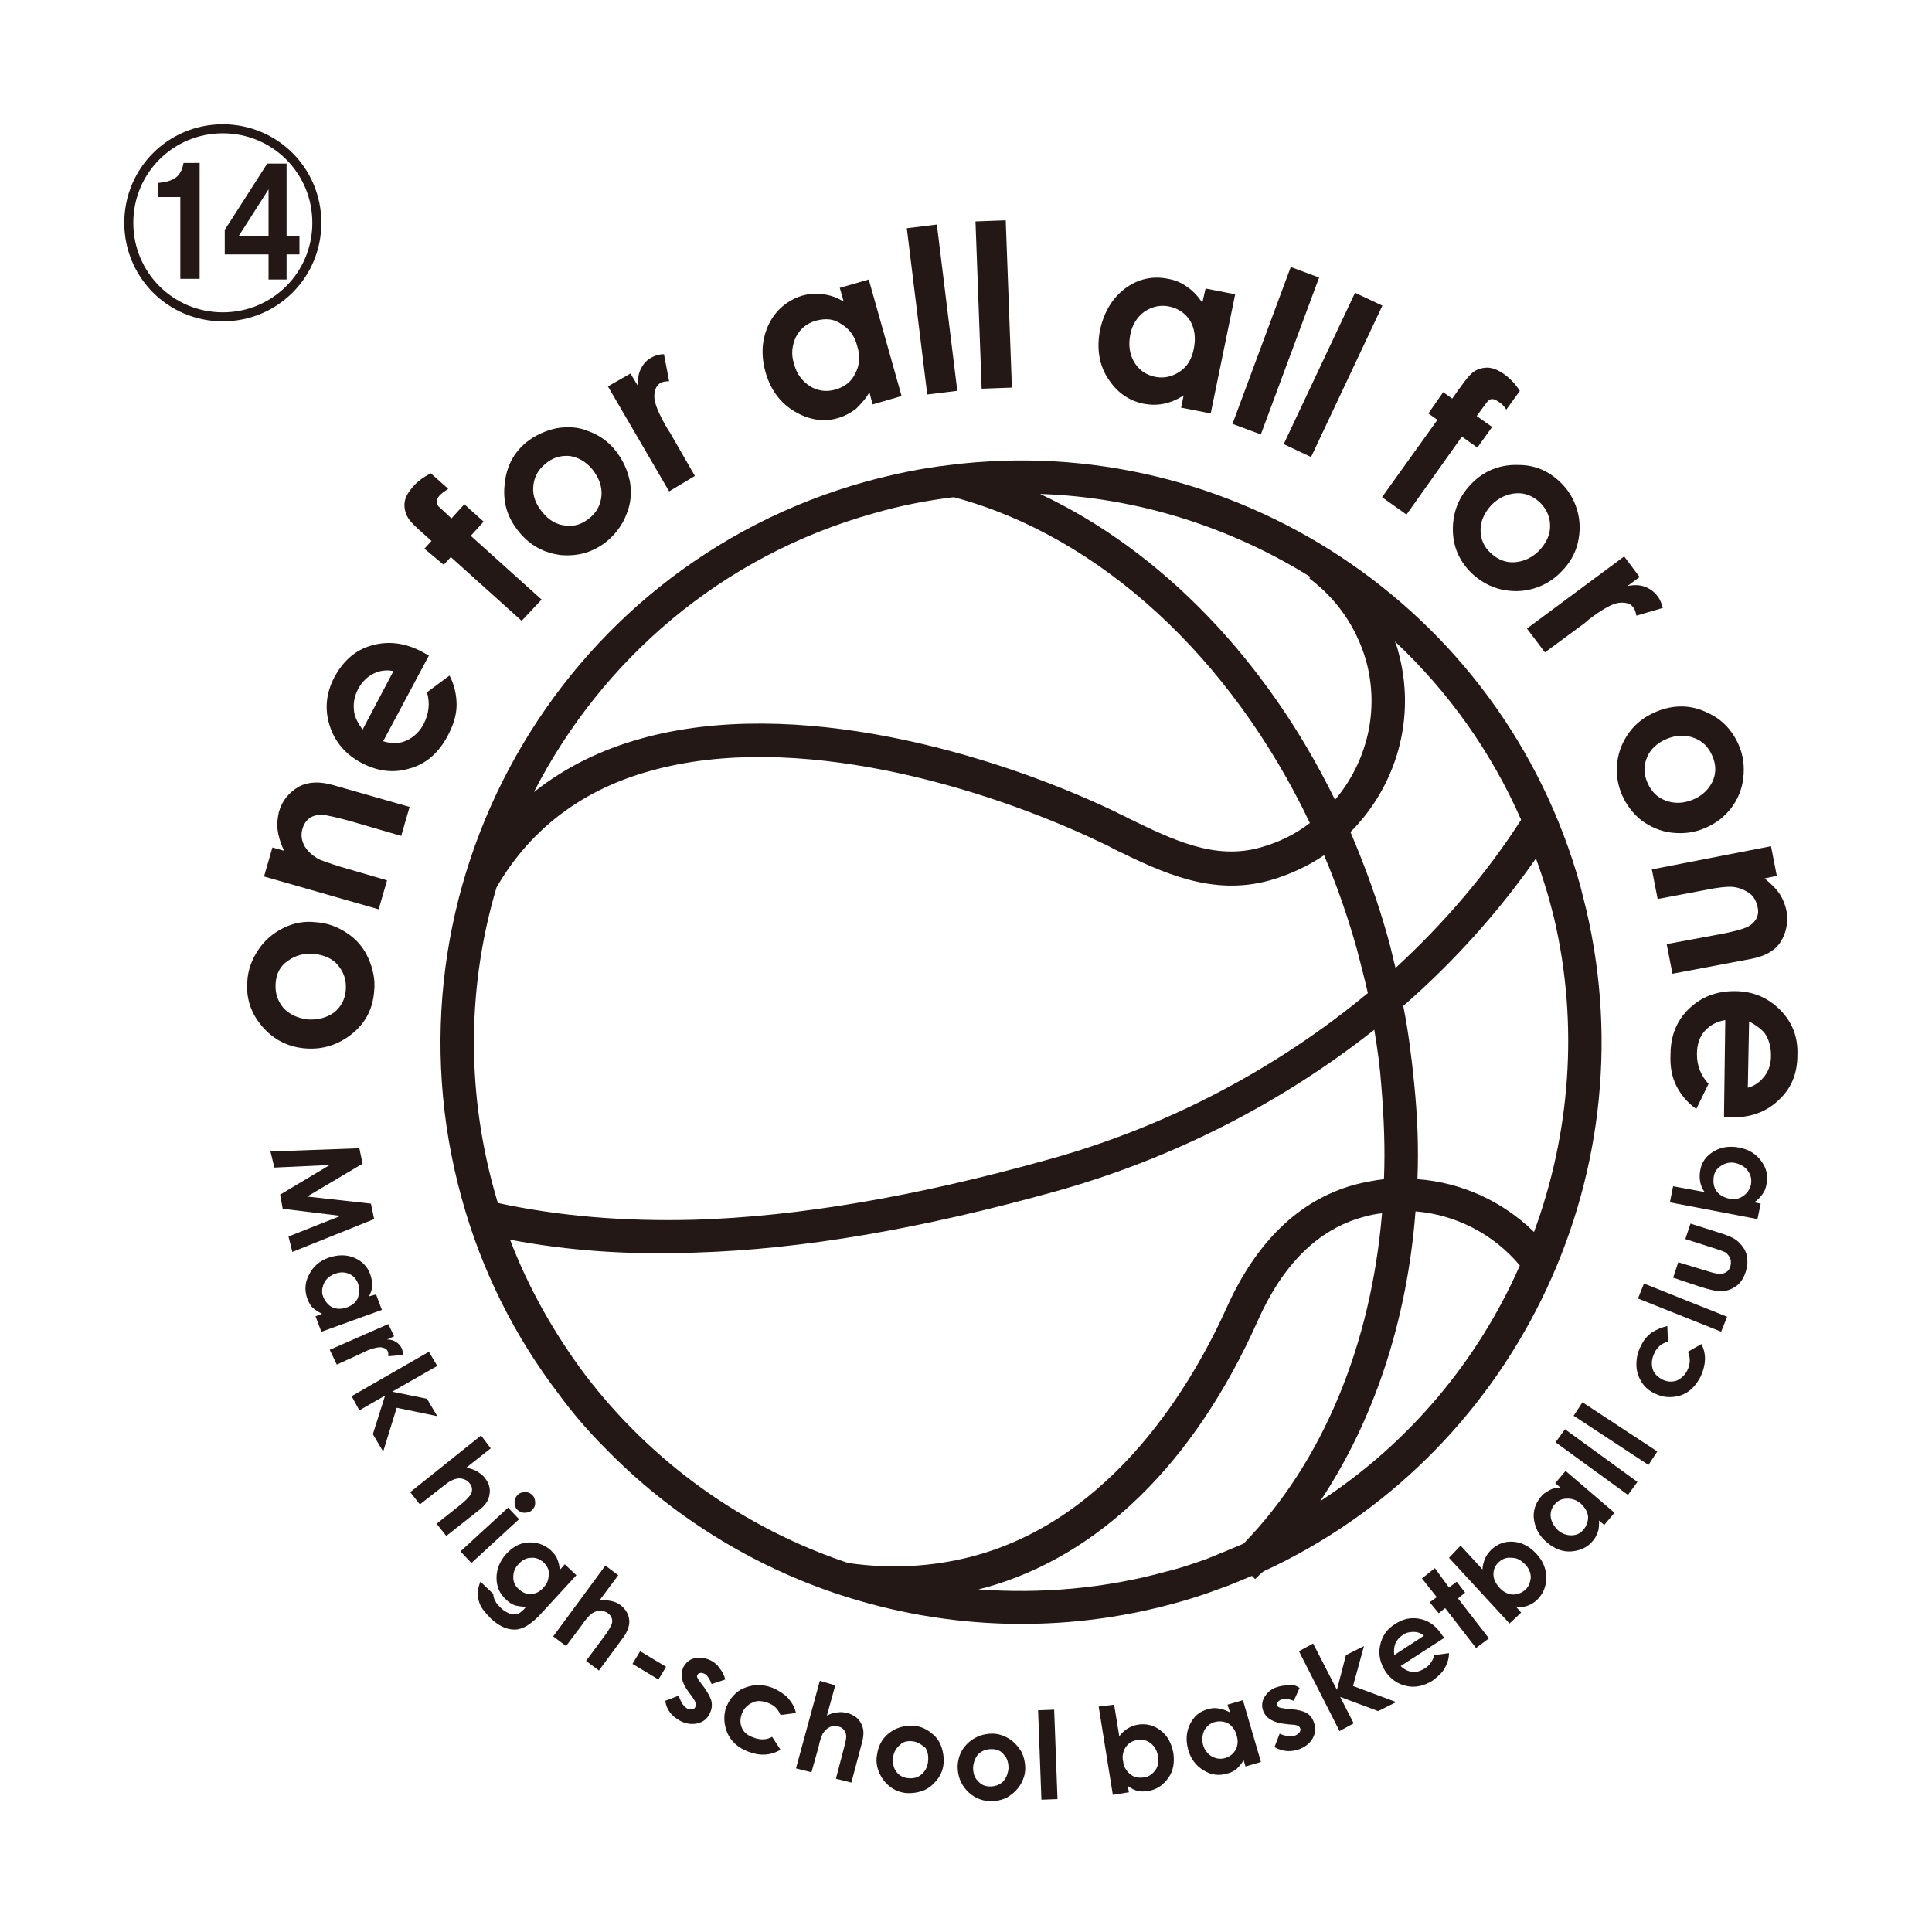 <?xml version="1.0" encoding="utf-8"?>
<!-- Generator: Adobe Illustrator 27.4.0, SVG Export Plug-In . SVG Version: 6.00 Build 0)  -->
<svg version="1.1" id="レイヤー_1" xmlns="http://www.w3.org/2000/svg" xmlns:xlink="http://www.w3.org/1999/xlink" x="0px"
	 y="0px" viewBox="0 0 300 300" style="enable-background:new 0 0 300 300;" xml:space="preserve">
<style type="text/css">
	.st0{fill:#231815;}
	.st1{fill:none;stroke:#231815;stroke-width:1.401;stroke-miterlimit:10;}
</style>
<path class="st0" d="M71.7,186.1c3.1,11.3,8.3,21.5,15,30.3c2.2,3,4.6,5.8,7.2,8.4c10.2,10.5,22.9,18.4,36.7,22.9l0,0
	c16.3,5.3,34.3,6.1,52,1.2c2.2-0.6,4.4-1.3,6.5-2.1c1.8-0.6,3.6-1.4,5.3-2.1l0.5,0.5c0.4-0.4,0.8-0.8,1.3-1.2
	c38.4-17.7,60-60.6,50.1-102.8c-0.3-1.2-0.6-2.4-0.9-3.6C233.3,94,191,66.7,147.5,72.2c-4.4,0.5-8.7,1.4-13.1,2.6
	C86.5,88.1,58.4,138.1,71.7,186.1 M203.4,127.8c-2.2,1.7-4.8,3-7.7,3.8c-7.1,2-13.6-1.2-20.4-4.5c-0.7-0.4-1.5-0.7-2.2-1.1
	c-19.1-9.1-49.7-18-73.6-11.3c-6.1,1.7-11.7,4.4-16.6,8.3c10.5-20.5,29.1-36.7,52.8-43.3c4.1-1.2,8.3-2,12.4-2.5
	C170.9,83.3,191.2,102.2,203.4,127.8 M203.3,89.8c4.3,3.2,7.3,7.6,8.8,12.7c2.2,7.9,0.1,15.9-4.8,21.7c-10.6-21.7-27-38.7-45.8-47.5
	c15,0.5,29.5,5.1,42,12.9L203.3,89.8z M236.2,127.3c-5.4,8.4-12,16.1-19.5,23c-0.4-1.5-0.7-3-1.1-4.4c-1.6-5.8-3.6-11.3-5.9-16.7
	c7.1-7.1,10.3-17.7,7.4-28.1c-0.1-0.5-0.3-1-0.5-1.5C224.8,107.3,231.5,116.6,236.2,127.3 M238.2,191.3c-4.9-4.8-11.3-7.7-18.1-8.2
	c0.2-4.9,0-9.8-0.5-14.8c-0.4-4-0.9-8.1-1.7-12.1c7.9-6.9,14.8-14.6,20.6-22.9c0.7,1.9,1.3,3.8,1.9,5.8c0.3,1.1,0.6,2.2,0.9,3.4
	C245.2,159.1,243.8,176.1,238.2,191.3 M205,233.1c8.4-12.6,13.5-28.1,14.8-45c6.2,0.5,12.1,3.5,16.2,8.4
	C229.5,211.3,218.8,224.1,205,233.1 M151.9,246.8c0.4-0.1,0.8-0.2,1.2-0.3c17.5-4.9,32.3-19.2,42.2-41.4c3.9-8.8,9.4-14.2,16.3-16.1
	c1-0.3,2-0.5,3-0.6c-1.7,20.3-9.1,38.5-21.5,51.3c-1.9,0.8-3.8,1.6-5.8,2.4c-2,0.7-4,1.4-6.1,1.9
	C171.5,246.7,161.5,247.5,151.9,246.8 M79.2,192.5c8.9,1.7,18.5,2.4,28.8,2c16.6-0.5,35.1-3.7,55.9-9.5
	c18.3-5.1,35.2-13.8,49.5-25.1c0.5,3,0.9,5.9,1.1,8.8c0.4,4.9,0.6,9.7,0.4,14.4c-1.6,0.2-3.2,0.5-4.7,0.9c-8.5,2.4-15.1,8.8-19.7,19
	c-4.9,10.9-17.3,33.1-40,38.8c-5.6,1.4-11.9,1.9-18.8,0.9c-16.2-5.4-30.5-15.6-40.9-29.3C86.1,207.1,82.1,200.1,79.2,192.5
	 M77.3,186.8c-0.2-0.7-0.4-1.4-0.6-2.1c-4.4-16-4-32.1,0.4-46.9c5.6-9.7,14.1-15.4,23.9-18.1c22.4-6.3,51.7,2.4,69.9,11.1
	c0.7,0.3,1.5,0.7,2.2,1.1c7.4,3.6,15.1,7.3,24.1,4.8c3.1-0.9,5.9-2.2,8.4-3.9c2,4.7,3.7,9.6,5.1,14.6c0.6,2.3,1.2,4.6,1.7,6.8
	c-14.1,11.7-31.2,20.8-49.8,25.9c-20.4,5.7-38.6,8.8-54.7,9.3C96.7,189.7,86.6,188.8,77.3,186.8"/>
<path class="st0" d="M38.4,152.4c0.1-1.8,0.7-3.4,1.7-4.9s2.3-2.6,3.9-3.4c1.6-0.8,3.3-1.1,5-0.9c1.8,0.1,3.4,0.7,4.9,1.7
	s2.6,2.3,3.3,3.9c0.7,1.6,1.1,3.3,0.9,5.1c-0.2,2.7-1.3,4.9-3.4,6.6c-2.1,1.7-4.5,2.5-7.2,2.3c-2.9-0.2-5.3-1.5-7.1-3.8
	C38.9,157.1,38.2,154.9,38.4,152.4 M42.8,152.7c-0.1,1.5,0.3,2.7,1.2,3.8c0.9,1,2.2,1.6,3.8,1.8c1.6,0.1,3-0.3,4.1-1.1
	c1.1-0.9,1.7-2.1,1.8-3.5c0.1-1.5-0.3-2.7-1.2-3.8s-2.2-1.6-3.8-1.8c-1.6-0.1-2.9,0.3-4,1.1C43.5,150,42.9,151.2,42.8,152.7"/>
<path class="st0" d="M41,136.1l1.3-4.5l1.8,0.5c-0.6-1.3-0.9-2.4-1-3.3c-0.1-0.9,0-1.8,0.2-2.7c0.5-1.8,1.6-3.1,3.2-4
	c1.4-0.7,3.1-0.8,5.2-0.2l11.9,3.4l-1.3,4.5l-7.9-2.3c-2.2-0.6-3.6-0.9-4.4-1c-0.8,0-1.4,0.2-1.9,0.5c-0.5,0.4-0.9,0.9-1.1,1.6
	c-0.3,0.9-0.2,1.8,0.2,2.6s1.1,1.5,2.1,2.1c0.5,0.3,1.7,0.7,3.6,1.3l7.2,2.1l-1.3,4.5L41,136.1z"/>
<path class="st0" d="M66.6,101.8l-7.1,13.3c1.3,0.4,2.5,0.4,3.6-0.1s2.1-1.4,2.7-2.6c0.8-1.6,1-3.2,0.5-4.9l3.5-2.6
	c0.8,1.5,1.1,3.1,1.1,4.6s-0.5,3.1-1.4,4.8c-1.4,2.6-3.3,4.3-5.8,5c-2.5,0.8-5,0.5-7.5-0.8s-4.2-3.3-5-5.8s-0.6-5,0.7-7.5
	c1.4-2.6,3.3-4.3,5.9-5c2.5-0.7,5.2-0.4,7.9,1.1L66.6,101.8z M61.1,104.2c-1.1-0.2-2.1-0.1-3.1,0.4s-1.8,1.3-2.4,2.4
	c-0.6,1.2-0.8,2.3-0.6,3.6c0.1,0.8,0.6,1.7,1.3,2.7L61.1,104.2z"/>
<path class="st0" d="M65.9,85.2L67,84c-1.8-1.6-2.9-2.6-3.2-3c-0.7-0.8-1-1.7-1-2.6c0-1,0.5-1.9,1.4-2.9c0.6-0.7,1.5-1.4,2.7-2
	l2.7,2.4c-0.6,0.4-1,0.7-1.3,1c-0.4,0.4-0.5,0.8-0.5,1.1c0,0.3,0.2,0.6,0.6,0.9l1.7,1.6l2-2.2l3,2.7l-2,2.2l11,9.9L81,96.4l-11-9.9
	l-1.1,1.2L65.9,85.2z"/>
<path class="st0" d="M81.7,68.7c1.4-1.1,2.9-1.8,4.7-2.2c1.8-0.3,3.5-0.2,5.1,0.5c1.6,0.6,3,1.6,4.1,3s1.8,2.9,2.2,4.7
	c0.3,1.7,0.2,3.4-0.5,5.1c-0.6,1.6-1.6,3-3,4.2c-2.1,1.7-4.4,2.4-7.1,2.2c-2.7-0.3-4.9-1.5-6.6-3.6c-1.9-2.3-2.6-4.8-2.2-7.7
	C78.7,72.3,79.8,70.3,81.7,68.7 M84.6,72.1c-1.1,0.9-1.7,2.1-1.8,3.5c-0.1,1.4,0.4,2.7,1.4,3.9c1,1.3,2.3,2,3.6,2.1
	c1.4,0.2,2.6-0.2,3.8-1.2c1.1-0.9,1.7-2.1,1.8-3.5c0.1-1.4-0.4-2.7-1.4-4c-1-1.2-2.2-1.9-3.6-2.1C87,70.7,85.7,71.1,84.6,72.1"/>
<path class="st0" d="M94.4,60l3.5-2l1.2,2c-0.1-1,0-1.9,0.4-2.7s0.9-1.4,1.7-1.8c0.5-0.3,1.2-0.5,1.9-0.5l0.8,4.2
	c-0.6,0-1.1,0.1-1.4,0.3c-0.6,0.4-0.9,1.1-0.9,2.1s0.7,2.7,2,4.9l0.5,0.8l3.8,6.6l-4,2.4L94.4,60z"/>
<path class="st0" d="M130.4,44.7l4.5-1.3l5.1,18.1l-4.5,1.3l-0.5-1.9c-0.6,1.1-1.4,1.9-2.1,2.6c-0.8,0.6-1.7,1.1-2.7,1.4
	c-2.3,0.7-4.6,0.3-6.8-1c-2.2-1.3-3.7-3.3-4.5-6c-0.8-2.8-0.6-5.3,0.5-7.6c1.1-2.2,2.9-3.7,5.2-4.4c1.1-0.3,2.2-0.4,3.2-0.2
	c1.1,0.1,2.1,0.5,3.2,1.1L130.4,44.7z M126.7,49.8c-1.4,0.4-2.4,1.2-3.1,2.5c-0.6,1.3-0.8,2.7-0.3,4.2c0.4,1.6,1.3,2.7,2.5,3.5
	c1.2,0.7,2.5,0.9,3.9,0.5c1.4-0.4,2.5-1.2,3.1-2.5c0.7-1.3,0.8-2.7,0.3-4.3c-0.4-1.6-1.3-2.7-2.5-3.4
	C129.5,49.5,128.2,49.4,126.7,49.8"/>
<rect x="142.3" y="35.1" transform="matrix(0.993 -0.122 0.122 0.993 -4.775 17.947)" class="st0" width="4.7" height="26"/>
<rect x="152" y="34.3" transform="matrix(0.999 -3.679513e-02 3.679513e-02 0.999 -1.636 5.711)" class="st0" width="4.7" height="26"/>
<path class="st0" d="M187.2,44.8l4.6,0.9L188,64.2l-4.6-0.9l0.4-1.9c-1.1,0.7-2.1,1.1-3.1,1.3s-2,0.2-3.1,0c-2.4-0.5-4.2-1.8-5.6-4
	c-1.4-2.2-1.7-4.7-1.2-7.4c0.6-2.8,1.9-5,3.9-6.5s4.3-2,6.7-1.5c1.1,0.2,2.1,0.6,3,1.3c0.9,0.6,1.6,1.4,2.3,2.4L187.2,44.8z
	 M181.6,47.6c-1.4-0.3-2.7,0-3.9,0.8c-1.1,0.8-1.9,2-2.2,3.6s-0.1,3,0.6,4.2c0.7,1.2,1.8,2,3.2,2.3s2.7,0,3.9-0.8s1.9-2,2.2-3.7
	c0.3-1.6,0.1-3-0.6-4.2C184.1,48.7,183,47.9,181.6,47.6"/>
<rect x="185.2" y="52" transform="matrix(0.348 -0.937 0.937 0.348 78.206 221.26)" class="st0" width="26" height="4.7"/>
<rect x="194.1" y="55.8" transform="matrix(0.426 -0.904 0.904 0.426 66.204 220.66)" class="st0" width="26" height="4.7"/>
<path class="st0" d="M224.1,60.9l1.4,1c1.4-2,2.3-3.2,2.6-3.5c0.7-0.8,1.5-1.2,2.5-1.3s2,0.3,3.1,1.1c0.8,0.6,1.6,1.4,2.3,2.5
	l-2.1,2.9c-0.4-0.6-0.8-1-1.2-1.2c-0.4-0.3-0.8-0.5-1.2-0.4c-0.2,0-0.5,0.3-0.8,0.7l-1.4,1.9l2.4,1.7l-2.3,3.2l-2.4-1.7l-8.6,12.1
	l-3.8-2.7l8.6-12l-1.4-1L224.1,60.9z"/>
<path class="st0" d="M242.2,74.8c1.3,1.2,2.2,2.7,2.7,4.4c0.5,1.7,0.5,3.4,0.1,5.1s-1.3,3.2-2.5,4.4c-1.2,1.3-2.7,2.2-4.4,2.7
	s-3.4,0.5-5.1,0.1c-1.7-0.4-3.2-1.3-4.5-2.5c-1.9-1.9-2.9-4.1-2.9-6.8c0-2.7,0.9-5,2.8-7c2-2.1,4.5-3.1,7.4-3
	C238.3,72.2,240.4,73.1,242.2,74.8 M239.1,78c-1.1-1-2.3-1.5-3.7-1.4s-2.7,0.7-3.8,1.8c-1.1,1.2-1.7,2.5-1.7,3.9s0.5,2.6,1.6,3.6
	s2.3,1.5,3.7,1.4s2.7-0.7,3.8-1.8c1.1-1.2,1.7-2.4,1.7-3.8C240.7,80.3,240.2,79.1,239.1,78"/>
<path class="st0" d="M252.2,86.4l2.4,3.2l-1.9,1.4c1-0.2,1.9-0.2,2.7,0.1c0.8,0.3,1.5,0.8,2,1.5c0.4,0.5,0.6,1.1,0.8,1.8l-4.1,1.2
	c-0.1-0.6-0.3-1.1-0.5-1.3c-0.4-0.6-1.2-0.8-2.2-0.7c-1,0.1-2.6,1-4.7,2.6l-0.7,0.6l-6.1,4.5l-2.8-3.7L252.2,86.4z"/>
<path class="st0" d="M270,115.7c0.7,1.6,0.9,3.3,0.7,5.1c-0.2,1.8-0.9,3.4-1.9,4.7c-1.1,1.4-2.4,2.4-4.1,3.1
	c-1.6,0.7-3.3,0.9-5.1,0.7c-1.8-0.2-3.3-0.9-4.7-1.9c-1.4-1.1-2.4-2.5-3.1-4.1c-1-2.5-1-5,0-7.5c1.1-2.5,2.8-4.2,5.4-5.3
	c2.7-1.1,5.4-1.1,8,0.2C267.4,111.7,269,113.4,270,115.7 M265.9,117.4c-0.6-1.4-1.5-2.3-2.8-2.8s-2.7-0.5-4.2,0.1s-2.6,1.6-3.1,2.8
	c-0.6,1.3-0.6,2.6,0,4s1.5,2.3,2.8,2.8s2.7,0.5,4.2-0.1s2.5-1.6,3.1-2.8C266.5,120.1,266.5,118.8,265.9,117.4"/>
<path class="st0" d="M275,131.4l0.9,4.6l-1.9,0.4c1.1,0.9,1.9,1.7,2.4,2.5s0.8,1.6,1,2.5c0.3,1.8,0,3.5-1,5
	c-0.9,1.3-2.4,2.1-4.5,2.5l-12.2,2.3l-0.9-4.6l8.1-1.5c2.2-0.4,3.6-0.8,4.3-1.1c0.7-0.3,1.2-0.8,1.5-1.3c0.3-0.6,0.4-1.2,0.2-1.9
	c-0.2-0.9-0.6-1.7-1.4-2.2s-1.7-0.9-2.9-0.9c-0.6,0-1.9,0.1-3.8,0.5l-7.4,1.4l-0.9-4.6L275,131.4z"/>
<path class="st0" d="M267.7,173.5l0.2-15.1c-1.3,0.2-2.4,0.8-3.2,1.7s-1.2,2.1-1.2,3.6c0,1.8,0.6,3.3,1.8,4.6l-1.9,3.9
	c-1.4-1-2.4-2.2-3.1-3.6c-0.7-1.4-1-3-0.9-4.9c0-2.9,1-5.3,2.9-7.1s4.2-2.7,7-2.7c2.9,0,5.2,1,7.1,2.9s2.8,4.2,2.7,7
	c0,3-1,5.3-3,7.1c-1.9,1.8-4.4,2.7-7.5,2.6H267.7z M271.4,168.9c1.1-0.3,1.9-0.9,2.6-1.8c0.7-0.9,1-2,1-3.2c0-1.3-0.3-2.5-1-3.5
	c-0.5-0.6-1.3-1.2-2.4-1.8L271.4,168.9z"/>
<polygon class="st0" points="55.8,178.3 56.3,180.7 47.7,185.8 57.6,186.9 58.1,189.3 45.4,194.4 44.8,192 52.9,188.8 43.9,187.7 
	43.5,185.5 51.2,180.9 42.6,181.3 42,178.8 "/>
<path class="st0" d="M58.4,201l0.9,2.4l-9.4,3.4l-0.9-2.4l1-0.4c-0.6-0.3-1.1-0.6-1.5-1s-0.6-0.9-0.8-1.4c-0.4-1.2-0.4-2.4,0.3-3.7
	c0.6-1.2,1.6-2.1,3-2.6c1.5-0.5,2.8-0.5,4,0s2.1,1.4,2.5,2.6c0.2,0.6,0.3,1.1,0.3,1.7c0,0.6-0.2,1.1-0.5,1.7L58.4,201z M55.6,199.3
	c-0.3-0.7-0.7-1.2-1.4-1.5s-1.4-0.3-2.2,0s-1.4,0.8-1.7,1.5s-0.4,1.4-0.1,2.1c0.3,0.7,0.8,1.3,1.4,1.6c0.7,0.3,1.5,0.3,2.3,0
	s1.4-0.8,1.7-1.5C55.8,200.7,55.8,200,55.6,199.3"/>
<path class="st0" d="M60.3,205.6l0.9,1.9l-1.1,0.5c0.6,0,1,0.1,1.4,0.4c0.4,0.2,0.7,0.6,0.9,1c0.1,0.3,0.2,0.6,0.2,1l-2.3,0.2
	c0-0.3,0-0.6-0.1-0.8c-0.2-0.4-0.5-0.5-1.1-0.6c-0.5,0-1.5,0.2-2.7,0.8l-0.4,0.2l-3.7,1.7l-1.1-2.3L60.3,205.6z"/>
<polygon class="st0" points="66.6,209.9 67.9,212.1 60.9,216.1 66.3,217.2 67.9,219.9 61.6,218.6 59.5,225.4 57.9,222.7 59.8,216.7 
	55.8,219 54.6,216.8 "/>
<path class="st0" d="M74.7,222.9l1.5,2l-3.8,3c0.6,0.1,1.2,0.3,1.7,0.6s0.9,0.6,1.2,1c0.6,0.8,0.9,1.6,0.7,2.6
	c-0.1,0.8-0.6,1.6-1.5,2.3l-5.2,4.1l-1.5-1.9l3.4-2.7c0.9-0.7,1.5-1.3,1.7-1.6c0.3-0.3,0.4-0.7,0.4-1s-0.1-0.7-0.4-1
	c-0.3-0.4-0.7-0.6-1.2-0.7c-0.5-0.1-1,0-1.6,0.3c-0.3,0.1-0.8,0.5-1.7,1.2l-3.2,2.5l-1.5-1.9L74.7,222.9z"/>
<path class="st0" d="M78.9,234.1l1.7,1.8l-7.4,6.8l-1.7-1.8L78.9,234.1z M82.7,232.2c0.3,0.3,0.4,0.7,0.4,1.2s-0.2,0.8-0.5,1.1
	s-0.7,0.4-1.2,0.4c-0.4,0-0.8-0.2-1.1-0.5c-0.3-0.3-0.4-0.7-0.4-1.2c0-0.4,0.2-0.8,0.5-1.1s0.7-0.4,1.2-0.4S82.4,231.9,82.7,232.2"
	/>
<path class="st0" d="M87.7,242.9l1.8,1.7l-5.8,6.3c-1.2,1.2-2.2,1.9-3.3,2.1c-1.4,0.2-2.8-0.4-4.1-1.6c-0.7-0.7-1.2-1.3-1.6-1.9
	c-0.3-0.6-0.5-1.3-0.5-1.9c0-0.7,0.1-1.3,0.4-2l2,1.9c0,0.4,0.1,0.7,0.3,1.1c0.2,0.4,0.5,0.7,0.9,1.1c0.5,0.5,1,0.7,1.4,0.9
	c0.4,0.1,0.8,0.1,1.2,0c0.3-0.1,0.8-0.5,1.3-1.1c-0.6,0-1.2-0.1-1.7-0.2c-0.5-0.2-1-0.5-1.4-0.9c-1-0.9-1.5-2-1.5-3.4
	c0-1.3,0.5-2.6,1.5-3.7c1.1-1.2,2.3-1.8,3.7-1.8c1.2,0,2.3,0.4,3.2,1.2c0.4,0.4,0.8,0.8,1,1.3s0.4,1.1,0.4,1.8L87.7,242.9z
	 M84.4,242.6c-0.6-0.5-1.2-0.8-2-0.7c-0.7,0-1.4,0.4-1.9,1c-0.6,0.6-0.8,1.3-0.8,2c0,0.8,0.3,1.4,0.9,1.9s1.2,0.8,1.9,0.7
	c0.7,0,1.4-0.4,1.9-1c0.6-0.6,0.8-1.3,0.8-2C85.3,243.8,85,243.2,84.4,242.6"/>
<path class="st0" d="M94,243.1l2,1.5l-2.9,3.9c0.6-0.1,1.2,0,1.8,0.1c0.5,0.1,1,0.3,1.4,0.6c0.8,0.6,1.3,1.4,1.4,2.3
	c0.1,0.8-0.2,1.7-0.8,2.6l-3.9,5.3l-2-1.5l2.6-3.5c0.7-0.9,1.1-1.6,1.3-2c0.2-0.4,0.2-0.8,0.1-1.1s-0.3-0.6-0.6-0.8
	c-0.4-0.3-0.9-0.4-1.4-0.4c-0.5,0.1-1,0.3-1.4,0.7c-0.2,0.2-0.7,0.7-1.3,1.6l-2.4,3.2l-2-1.5L94,243.1z"/>
<rect x="99.6" y="256.2" transform="matrix(0.516 -0.857 0.857 0.516 -172.745 211.526)" class="st0" width="2.3" height="4.7"/>
<path class="st0" d="M112.6,260.8l-2.1,0.7c-0.3-0.8-0.7-1.4-1.1-1.6c-0.3-0.1-0.5-0.2-0.7-0.1c-0.2,0-0.3,0.1-0.4,0.3
	c-0.1,0.1-0.1,0.3,0,0.4c0,0.1,0.2,0.4,0.5,0.8l0.6,0.8c0.6,0.9,1,1.6,1.1,2.2s0,1.2-0.3,1.8c-0.4,0.8-1,1.3-1.9,1.5
	c-0.8,0.2-1.8,0.1-2.7-0.4c-1.3-0.7-2.1-1.7-2.3-3.1l2.1-0.8c0.1,0.4,0.3,0.8,0.5,1.2c0.3,0.4,0.5,0.6,0.8,0.8
	c0.3,0.1,0.6,0.2,0.8,0.1c0.3,0,0.4-0.2,0.5-0.4c0.2-0.3,0-0.8-0.5-1.5l-0.6-0.8c-1.1-1.5-1.3-2.7-0.8-3.8c0.4-0.7,0.9-1.2,1.7-1.4
	c0.8-0.2,1.6-0.1,2.5,0.3c0.6,0.3,1.1,0.7,1.4,1.2C112.2,259.6,112.5,260.2,112.6,260.8"/>
<path class="st0" d="M123.6,266l-2.4,0.3c-0.2-0.5-0.5-0.9-0.8-1.2c-0.3-0.3-0.7-0.5-1.2-0.7c-0.9-0.3-1.7-0.4-2.4,0
	c-0.7,0.3-1.3,0.9-1.6,1.7c-0.3,0.8-0.3,1.5,0,2.2s0.9,1.2,1.8,1.5c1,0.4,2,0.4,2.9-0.1l1.3,2c-1.5,0.9-3.2,1-5,0.3
	c-1.6-0.6-2.7-1.6-3.3-3c-0.5-1.3-0.6-2.7-0.1-4c0.4-0.9,0.9-1.6,1.6-2.2s1.6-0.9,2.6-1.1c1-0.1,2,0,3,0.4c0.9,0.4,1.7,0.9,2.3,1.5
	C123,264.4,123.4,265.1,123.6,266"/>
<path class="st0" d="M127.3,261l2.4,0.7l-1.3,4.7c0.6-0.3,1.1-0.5,1.7-0.5c0.5-0.1,1,0,1.5,0.1c1,0.3,1.7,0.8,2.1,1.6
	c0.4,0.7,0.5,1.6,0.2,2.8l-1.7,6.4l-2.4-0.6l1.1-4.2c0.3-1.1,0.5-1.9,0.5-2.3s-0.1-0.8-0.3-1c-0.2-0.3-0.5-0.5-0.9-0.6
	c-0.5-0.1-1-0.1-1.4,0.1s-0.8,0.6-1.1,1.1c-0.1,0.3-0.4,0.9-0.6,2l-1.1,3.9l-2.4-0.6L127.3,261z"/>
<path class="st0" d="M142.1,268c0.9,0.1,1.8,0.5,2.5,1.1c0.8,0.6,1.3,1.3,1.6,2.2c0.3,0.9,0.4,1.8,0.3,2.7c-0.1,0.9-0.5,1.8-1.1,2.5
	s-1.3,1.3-2.2,1.6c-0.9,0.3-1.8,0.4-2.7,0.3c-1.4-0.2-2.5-0.9-3.4-2.1c-0.8-1.2-1.2-2.5-0.9-3.9c0.2-1.5,1-2.8,2.3-3.6
	C139.6,268.1,140.8,267.9,142.1,268 M141.8,270.4c-0.8-0.1-1.5,0-2,0.5c-0.6,0.5-1,1.1-1.1,1.9c-0.1,0.9,0,1.6,0.4,2.2s1,1,1.8,1.1
	s1.5,0,2.1-0.5s1-1.1,1.1-2c0.1-0.8,0-1.6-0.4-2.2C143.1,270.9,142.5,270.5,141.8,270.4"/>
<path class="st0" d="M154.1,269.2c0.9,0,1.8,0.3,2.6,0.8s1.4,1.2,1.9,2c0.4,0.8,0.6,1.7,0.6,2.6s-0.3,1.8-0.8,2.6
	c-0.5,0.8-1.2,1.4-2,1.9c-0.8,0.4-1.7,0.6-2.7,0.6c-1.4-0.1-2.6-0.6-3.6-1.7s-1.4-2.3-1.4-3.8c0.1-1.6,0.7-2.8,1.9-3.8
	C151.6,269.6,152.8,269.2,154.1,269.2 M154,271.6c-0.8,0-1.4,0.2-2,0.7c-0.5,0.5-0.8,1.2-0.9,2.1c0,0.9,0.2,1.6,0.7,2.1
	c0.5,0.6,1.1,0.9,1.9,0.9c0.8,0,1.4-0.2,2-0.7c0.5-0.5,0.8-1.2,0.9-2.1c0-0.9-0.2-1.6-0.7-2.1C155.5,271.9,154.8,271.6,154,271.6"/>
<rect x="161.5" y="265.6" transform="matrix(0.999 -3.733931e-02 3.733931e-02 0.999 -10.063 6.267)" class="st0" width="2.5" height="13.9"/>
<path class="st0" d="M173,264.7l0.8,4.9c0.4-0.5,0.8-0.9,1.3-1.2c0.5-0.3,1-0.5,1.6-0.6c1.3-0.2,2.5,0.1,3.5,0.9
	c1.1,0.8,1.7,2,2,3.5c0.2,1.5,0,2.8-0.8,3.9s-1.8,1.8-3.1,2c-0.6,0.1-1.1,0.1-1.6,0s-1.1-0.4-1.6-0.8l0.2,1l-2.5,0.4l-2.2-13.7
	L173,264.7z M176.6,270.2c-0.8,0.1-1.4,0.5-1.8,1.1c-0.4,0.6-0.6,1.4-0.4,2.2c0.1,0.9,0.5,1.5,1.1,2s1.3,0.6,2.1,0.5
	s1.3-0.5,1.8-1.1c0.4-0.6,0.6-1.4,0.4-2.2c-0.1-0.8-0.5-1.5-1.1-2C178,270.2,177.3,270,176.6,270.2"/>
<path class="st0" d="M190.6,264.7l2.4-0.7l2.8,9.6l-2.4,0.7l-0.3-1c-0.3,0.6-0.7,1-1.1,1.4c-0.4,0.3-0.9,0.6-1.5,0.7
	c-1.2,0.4-2.5,0.2-3.6-0.5c-1.2-0.7-2-1.8-2.4-3.2c-0.4-1.5-0.3-2.8,0.3-4s1.5-2,2.8-2.3c0.6-0.2,1.1-0.2,1.7-0.1
	c0.6,0.1,1.1,0.3,1.7,0.6L190.6,264.7z M188.6,267.4c-0.7,0.2-1.3,0.7-1.6,1.3c-0.3,0.7-0.4,1.4-0.2,2.2c0.2,0.8,0.7,1.4,1.3,1.8
	c0.7,0.4,1.4,0.5,2.1,0.3c0.8-0.2,1.3-0.7,1.7-1.3c0.3-0.7,0.4-1.4,0.1-2.3c-0.2-0.8-0.7-1.4-1.3-1.8
	C190.1,267.3,189.4,267.2,188.6,267.4"/>
<path class="st0" d="M201.8,262.1l-0.9,2c-0.8-0.3-1.5-0.4-1.9-0.2c-0.3,0.1-0.4,0.2-0.6,0.4c-0.1,0.2-0.1,0.3-0.1,0.5
	c0,0.1,0.1,0.2,0.3,0.3c0.1,0.1,0.4,0.1,0.9,0.2l1,0.1c1.1,0.1,1.9,0.3,2.4,0.6c0.5,0.3,0.9,0.8,1.1,1.4c0.3,0.8,0.3,1.6-0.1,2.4
	c-0.4,0.8-1.1,1.4-2.1,1.8c-1.4,0.5-2.6,0.4-3.9-0.3l0.8-2.1c0.4,0.2,0.8,0.3,1.3,0.4c0.4,0,0.8,0,1.1-0.1s0.5-0.3,0.7-0.5
	c0.1-0.2,0.2-0.4,0.1-0.6c-0.1-0.4-0.6-0.6-1.4-0.6l-0.9-0.1c-1.8-0.2-2.9-0.8-3.4-1.9c-0.3-0.7-0.3-1.5,0.1-2.2
	c0.4-0.7,1-1.3,1.9-1.6c0.6-0.2,1.2-0.3,1.9-0.3C200.6,261.5,201.2,261.7,201.8,262.1"/>
<polygon class="st0" points="201.7,256.4 203.9,255.2 207.6,262.4 209,257 211.8,255.6 210.1,261.8 216.8,264.3 214,265.7 
	208.1,263.5 210.2,267.6 208,268.8 "/>
<path class="st0" d="M224.3,254.3l-6.8,4.4c0.5,0.5,1.1,0.8,1.7,0.9c0.7,0.1,1.3-0.1,2-0.5c0.8-0.5,1.3-1.2,1.5-2.1l2.3-0.3
	c0,0.9-0.3,1.7-0.7,2.4c-0.4,0.7-1.1,1.3-1.9,1.9c-1.3,0.8-2.7,1.1-4,0.8c-1.4-0.3-2.5-1.1-3.3-2.3c-0.8-1.3-1.1-2.6-0.8-4
	s1-2.5,2.3-3.3c1.3-0.9,2.7-1.1,4-0.8c1.4,0.3,2.5,1.2,3.4,2.6L224.3,254.3z M221.1,254c-0.4-0.4-1-0.6-1.6-0.6s-1.2,0.1-1.7,0.5
	c-0.6,0.4-1,0.9-1.2,1.5c-0.1,0.4-0.2,0.9-0.1,1.6L221.1,254z"/>
<polygon class="st0" points="220.8,245.1 222.8,243.5 225,246.5 226.2,245.6 227.5,247.3 226.4,248.2 231.2,254.4 229.2,255.9 
	224.4,249.7 223.4,250.5 222,248.8 223.1,248 "/>
<path class="st0" d="M226.8,240l3.4,3.7c0-0.6,0.2-1.2,0.4-1.7s0.6-1,1-1.4c1-0.9,2.1-1.3,3.4-1.2c1.3,0.1,2.5,0.7,3.6,1.9
	c1,1.1,1.5,2.3,1.5,3.7s-0.5,2.5-1.4,3.4c-0.4,0.4-0.9,0.7-1.4,0.9s-1.1,0.3-1.8,0.3l0.7,0.8l-1.8,1.7l-9.4-10.2L226.8,240z
	 M232.8,242.5c-0.6,0.5-0.9,1.2-0.9,1.9c0,0.8,0.3,1.4,0.9,2.1c0.6,0.7,1.3,1,2,1.1c0.8,0,1.4-0.2,2-0.7s0.8-1.2,0.9-1.9
	c0-0.8-0.3-1.5-0.9-2.1c-0.6-0.6-1.2-1-2-1C234,241.8,233.4,242,232.8,242.5"/>
<path class="st0" d="M241.5,230.3l1.6-1.9l7.6,6.5l-1.6,1.9l-0.8-0.7c0,0.7,0,1.3-0.2,1.8s-0.4,1-0.8,1.4c-0.8,1-2,1.5-3.3,1.6
	c-1.4,0.1-2.6-0.4-3.8-1.4s-1.8-2.2-2-3.5s0.2-2.5,1-3.5c0.4-0.5,0.8-0.8,1.4-1.1c0.5-0.3,1.1-0.4,1.7-0.4L241.5,230.3z
	 M241.4,233.6c-0.5,0.6-0.7,1.3-0.6,2c0.1,0.7,0.5,1.4,1.1,2c0.7,0.6,1.4,0.8,2.1,0.8c0.8,0,1.4-0.3,1.9-0.9c0.5-0.6,0.7-1.3,0.7-2
	c-0.1-0.8-0.5-1.4-1.1-2c-0.7-0.6-1.4-0.8-2.1-0.8C242.5,232.7,241.9,233,241.4,233.6"/>
<rect x="246.6" y="220.2" transform="matrix(0.588 -0.809 0.809 0.588 -81.6 293.98)" class="st0" width="2.5" height="13.9"/>
<rect x="249.6" y="215.8" transform="matrix(0.549 -0.836 0.836 0.549 -73.087 310.03)" class="st0" width="2.5" height="13.9"/>
<path class="st0" d="M258.9,205.9l0.1,2.4c-0.5,0.2-1,0.4-1.3,0.7s-0.6,0.6-0.8,1.1c-0.4,0.8-0.5,1.6-0.3,2.4
	c0.2,0.8,0.8,1.3,1.5,1.7c0.8,0.4,1.5,0.4,2.2,0.2c0.7-0.3,1.3-0.8,1.7-1.6c0.5-1,0.5-2,0.1-2.9l2.1-1.2c0.8,1.6,0.7,3.2-0.1,5
	c-0.8,1.6-1.9,2.6-3.2,3c-1.4,0.4-2.7,0.3-3.9-0.3c-0.9-0.4-1.6-1-2.1-1.8s-0.8-1.7-0.8-2.7s0.2-2,0.7-2.9c0.4-0.9,1-1.6,1.7-2.1
	C257.3,206.4,258.1,206.1,258.9,205.9"/>
<rect x="259.9" y="196.1" transform="matrix(0.371 -0.929 0.929 0.371 -24.254 370.324)" class="st0" width="2.5" height="13.9"/>
<path class="st0" d="M259.8,198.4l0.8-2.4l4.6,1.4c0.9,0.3,1.5,0.4,1.9,0.4s0.7-0.1,1-0.3s0.5-0.5,0.6-0.9s0.1-0.8,0-1.1
	s-0.3-0.6-0.6-0.9c-0.2-0.2-0.8-0.4-1.7-0.7l-4.7-1.5l0.8-2.4l4.1,1.3c1.7,0.5,2.8,1,3.3,1.5c0.6,0.6,1.1,1.2,1.3,2
	c0.2,0.8,0.2,1.6-0.1,2.6c-0.3,1-0.8,1.8-1.5,2.3s-1.5,0.8-2.4,0.8c-0.6,0-1.7-0.2-3.2-0.7L259.8,198.4z"/>
<path class="st0" d="M259.8,184.2l4.9,0.9c-0.4-0.5-0.6-1.1-0.7-1.6c-0.1-0.6-0.1-1.1,0-1.7c0.2-1.3,0.9-2.3,2.1-3
	c1.1-0.7,2.5-0.9,4-0.6c1.5,0.3,2.6,1,3.4,2.1s1.1,2.3,0.8,3.6c-0.1,0.6-0.3,1.1-0.6,1.5c-0.3,0.4-0.7,0.9-1.3,1.3l1,0.2l-0.5,2.4
	l-13.6-2.6L259.8,184.2z M266.1,182.8c-0.1,0.8,0,1.5,0.4,2.1s1.1,1,1.9,1.2c0.9,0.2,1.6,0.1,2.3-0.4c0.6-0.4,1-1,1.2-1.8
	c0.1-0.8,0-1.4-0.5-2.1c-0.4-0.6-1.1-1-1.9-1.2s-1.6,0-2.2,0.4C266.6,181.4,266.2,182,266.1,182.8"/>
<g>
	<path class="st1" d="M49.2,34.6c0,8.1-6.5,14.6-14.6,14.6S20,42.7,20,34.6S26.5,20,34.6,20C42.7,20,49.2,26.5,49.2,34.6z"/>
	<path class="st0" d="M24.6,30.6v-2.2c1.2-0.1,2.1-0.4,2.5-0.7c0.7-0.4,1.2-1.2,1.4-2.4H31v18h-3V30.6H24.6z"/>
	<path class="st0" d="M34.9,39.5v-3.8l6.6-10.3h3v11.3h2v2.8h-2v3.9h-2.8v-3.9H34.9z M37.1,36.6h4.6v-7.2L37.1,36.6z"/>
</g>
</svg>
